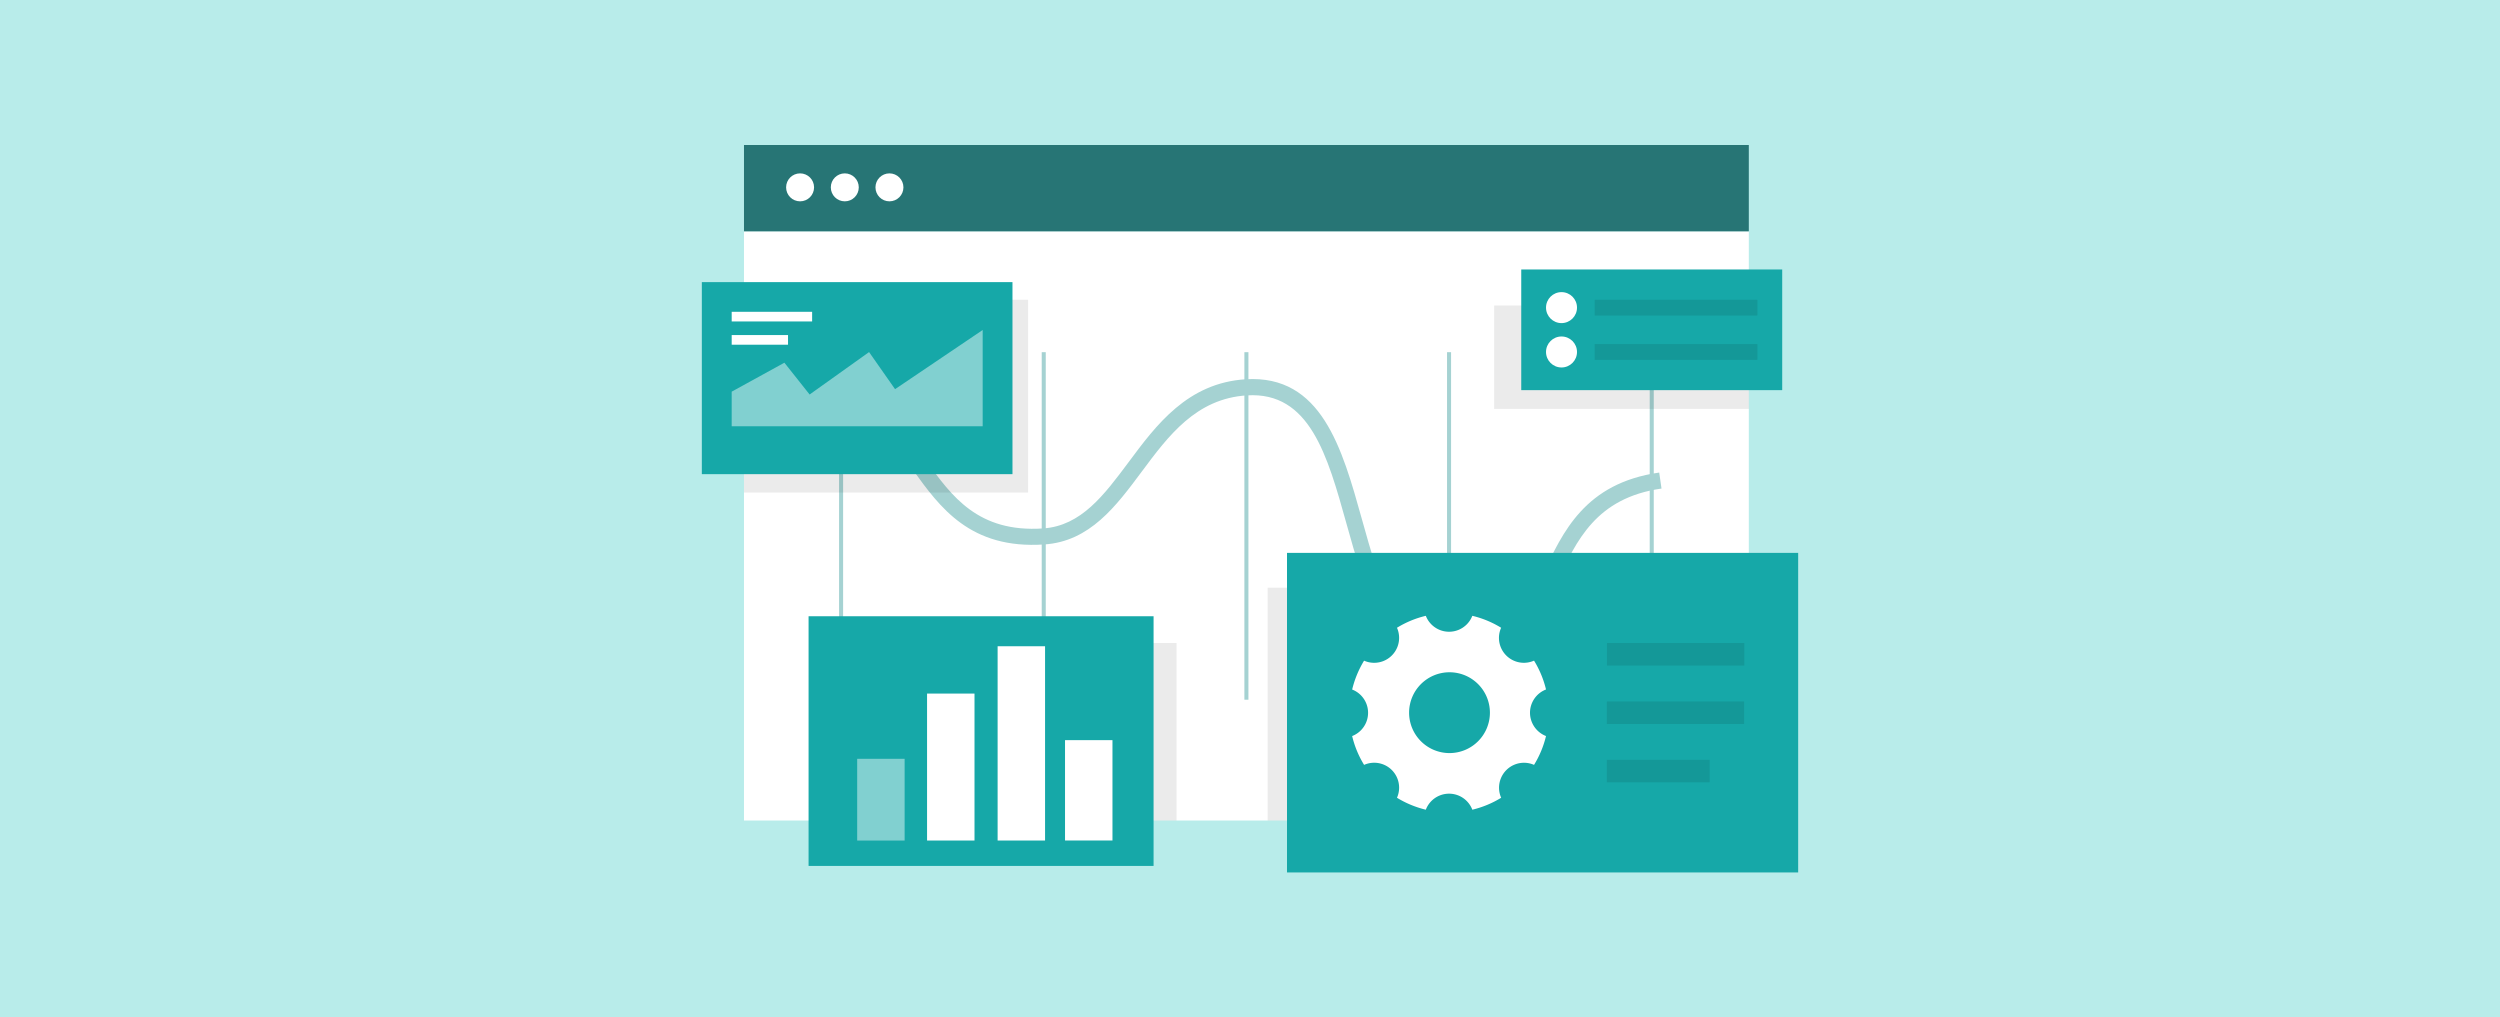 <svg xmlns="http://www.w3.org/2000/svg" viewBox="0 0 860 350"><rect width="860" height="350" fill="#b8ecea" style="isolation:isolate"/><rect x="255.93" y="79.58" width="345.66" height="202.68" fill="#fff"/><rect x="255.93" y="49.88" width="345.66" height="29.7" fill="#277575"/><path d="M501.87,228.06c-1.15,0-2.35,0-3.59-.13-22.22-1.58-28.78-25.14-35.13-47.92-6.51-23.33-12.61-45.37-34.21-44-17.48,1.08-27,13.89-36.22,26.28-8.77,11.8-17.84,24-33.5,25-25.47,1.72-35.9-12.77-45.1-25.55-6.95-9.66-13-18-24.51-18h-.25l-.06-5.55h.32c14.38,0,21.82,10.34,29,20.33,8.76,12.18,17.82,24.76,40.21,23.26,13.1-.87,21-11.52,29.41-22.8,9.51-12.79,20.28-27.28,40.33-28.52,26-1.58,33.1,23.66,39.91,48.09,6.1,21.89,11.86,42.56,30.17,43.87,20,1.43,25.3-10.09,32.05-24.67,6.84-14.79,14.6-31.56,40.07-35.19l.79,5.5c-22.48,3.21-29.26,17.86-35.82,32C529.39,213.84,522.8,228.06,501.87,228.06Z" transform="translate(0 0)" fill="#a5d2d2"/><rect x="288.64" y="121.15" width="1.39" height="119.55" fill="#a5d2d2"/><rect x="358.35" y="121.15" width="1.39" height="119.55" fill="#a5d2d2"/><rect x="428.07" y="121.15" width="1.39" height="119.55" fill="#a5d2d2"/><rect x="497.78" y="121.15" width="1.39" height="119.55" fill="#a5d2d2"/><rect x="567.5" y="121.15" width="1.39" height="119.55" fill="#a5d2d2"/><rect x="255.93" y="103.12" width="97.73" height="66.31" opacity="0.08" style="isolation:isolate"/><rect x="307" y="221.2" width="97.73" height="61.07" opacity="0.08" style="isolation:isolate"/><rect x="436.07" y="202.17" width="99.19" height="80.1" opacity="0.08" style="isolation:isolate"/><rect x="513.98" y="105.1" width="87.62" height="35.56" opacity="0.08" style="isolation:isolate"/><rect x="241.43" y="97.05" width="106.86" height="66.06" fill="#16a8a8"/><polygon points="251.7 146.63 251.7 134.73 269.83 124.77 278.51 135.71 298.96 121.11 307.9 133.87 338.04 113.52 338.04 146.63 251.7 146.63" fill="#fff" opacity="0.46" style="isolation:isolate"/><rect x="251.7" y="115.26" width="19.38" height="3.32" fill="#fff"/><rect x="251.7" y="107.26" width="27.67" height="3.32" fill="#fff"/><rect x="278.15" y="211.99" width="118.68" height="85.89" fill="#16a8a8"/><rect x="294.87" y="261.03" width="16.32" height="28.12" fill="#fff" opacity="0.46" style="isolation:isolate"/><rect x="366.37" y="254.61" width="16.32" height="34.52" fill="#fff"/><rect x="318.91" y="238.59" width="16.32" height="50.55" fill="#fff"/><rect x="343.18" y="222.31" width="16.32" height="66.83" fill="#fff"/><rect x="442.73" y="190.19" width="175.84" height="109.93" fill="#16a8a8"/><rect x="552.8" y="221.2" width="47.23" height="7.75" opacity="0.1" style="isolation:isolate"/><rect x="552.75" y="241.31" width="47.23" height="7.75" opacity="0.1" style="isolation:isolate"/><rect x="552.75" y="261.37" width="35.38" height="7.75" opacity="0.1" style="isolation:isolate"/><rect x="523.31" y="92.7" width="89.77" height="41.51" fill="#16a8a8"/><circle cx="537.16" cy="105.82" r="5.33" fill="#fff"/><rect x="548.57" y="103.12" width="55.97" height="5.43" opacity="0.1" style="isolation:isolate"/><circle cx="537.16" cy="121.08" r="5.33" fill="#fff"/><rect x="548.57" y="118.36" width="55.97" height="5.43" opacity="0.1" style="isolation:isolate"/><circle cx="275.23" cy="64.45" r="4.81" fill="#fff"/><circle cx="290.61" cy="64.45" r="4.81" fill="#fff"/><circle cx="305.97" cy="64.45" r="4.81" fill="#fff"/><path d="M526.32,245.18a8.59,8.59,0,0,1,5.51-8,34.11,34.11,0,0,0-4.12-9.92,8.58,8.58,0,0,1-12.07-7.81,8.44,8.44,0,0,1,.75-3.5,33.76,33.76,0,0,0-9.91-4.11,8.58,8.58,0,0,1-16,0,33.81,33.81,0,0,0-9.92,4.11,8.58,8.58,0,0,1-11.32,11.32,34.8,34.8,0,0,0-4.1,9.93,8.58,8.58,0,0,1,0,16,33.81,33.81,0,0,0,4.11,9.92,8.57,8.57,0,0,1,11.31,11.31,34.36,34.36,0,0,0,9.92,4.11,8.56,8.56,0,0,1,16,0,34.13,34.13,0,0,0,9.92-4.11,8.58,8.58,0,0,1,11.31-11.31,34.11,34.11,0,0,0,4.12-9.92A8.62,8.62,0,0,1,526.32,245.18Zm-27.69,13.88a13.9,13.9,0,1,1,13.9-13.9,13.9,13.9,0,0,1-13.9,13.9Z" transform="translate(0 0)" fill="#fff" style="isolation:isolate"/></svg>